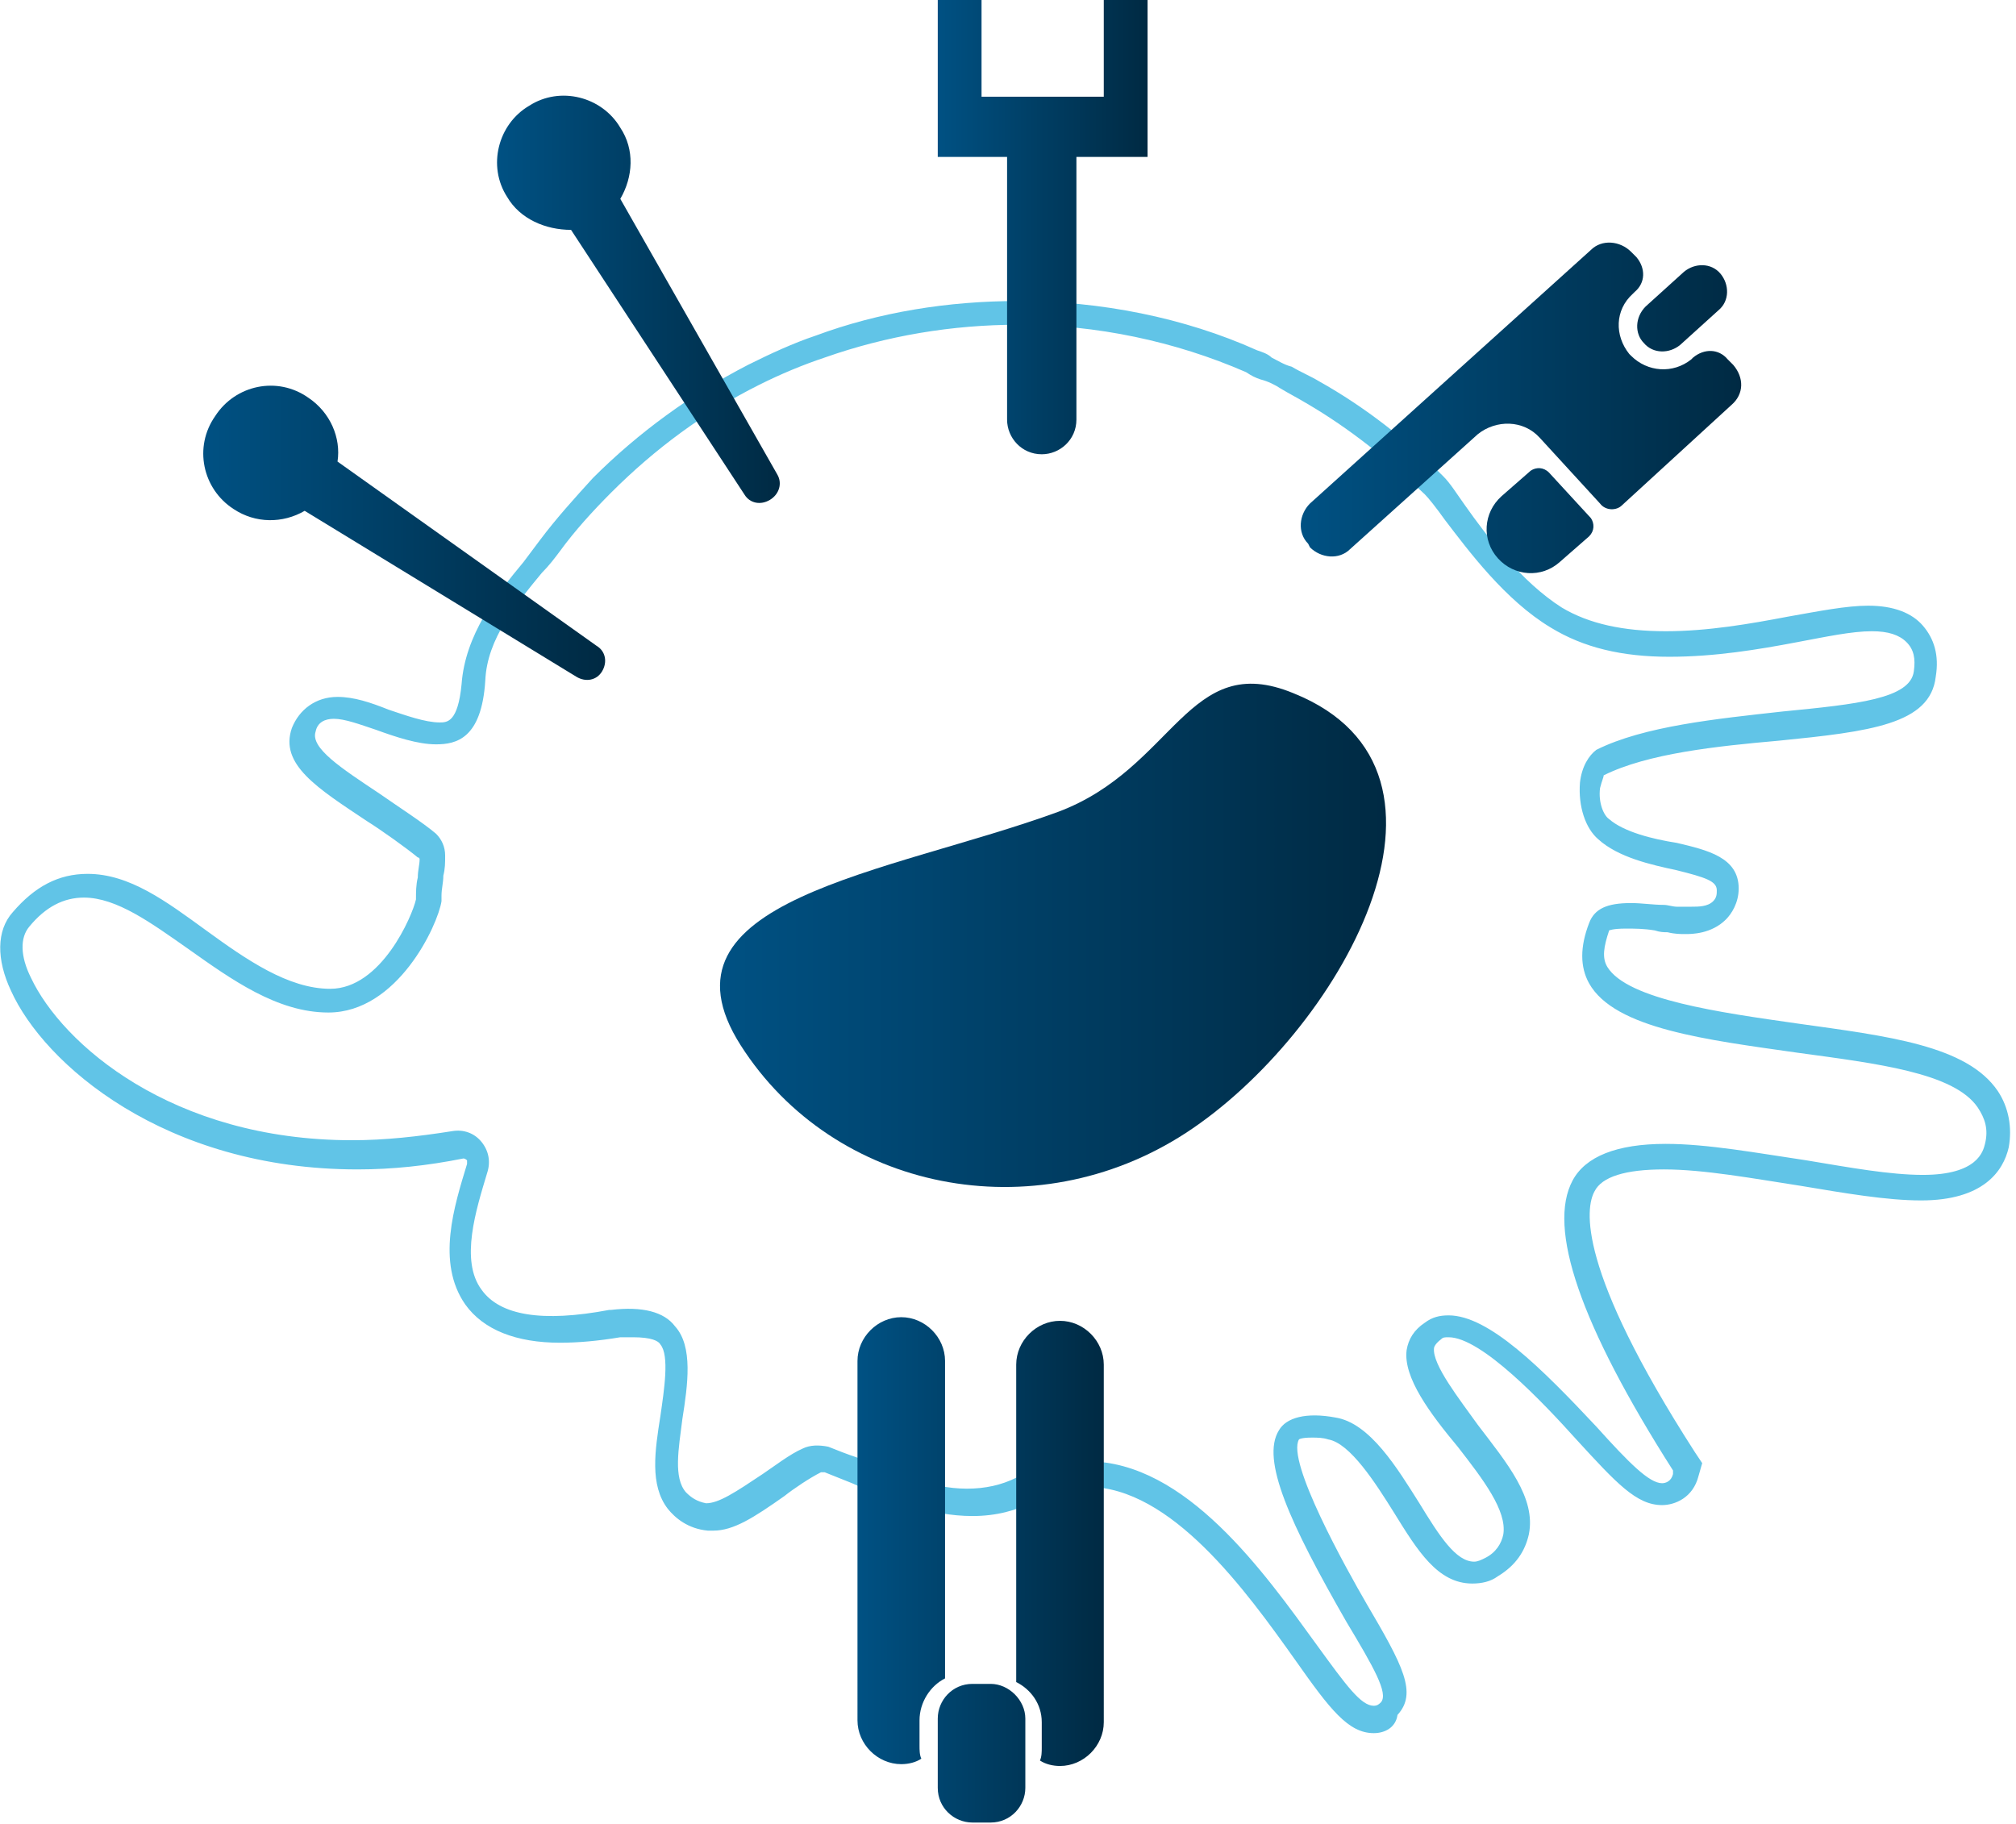<?xml version="1.0" encoding="utf-8"?>
<!-- Generator: Adobe Illustrator 24.0.3, SVG Export Plug-In . SVG Version: 6.00 Build 0)  -->
<svg version="1.1" id="dendritic" xmlns="http://www.w3.org/2000/svg" xmlns:xlink="http://www.w3.org/1999/xlink" x="0px" y="0px"
	 viewBox="0 0 110.5 100" style="enable-background:new 0 0 110.5 100;" xml:space="preserve">
<style type="text/css">
	.st0{fill:#61C4E7;}
	.st1{fill:url(#SVGID_1_);}
	.st2{fill:url(#SVGID_2_);}
	.st3{fill:url(#SVGID_3_);}
	.st4{fill:url(#SVGID_4_);}
	.st5{fill:url(#SVGID_5_);}
	.st6{fill:url(#SVGID_6_);}
</style>
<path class="st0" d="M75.3,95c-1.4,0-2.4-1.3-4.3-4c-2.7-3.8-6.8-9.5-11.4-9.5c-1,0-1.9,0.3-2.9,0.8c-1,0.5-2.1,0.8-3.4,0.8
	c-2.3,0-4.6-0.9-6.6-1.8c-0.5-0.2-1-0.4-1.5-0.6c-0.1,0-0.1,0-0.2,0c-0.6,0.3-1.5,0.9-2,1.3c-1.7,1.2-2.8,1.9-3.9,1.9
	c-0.1,0-0.2,0-0.3,0c-1.1-0.1-1.8-0.7-2.2-1.2c-1-1.3-0.7-3.2-0.4-5.1c0.2-1.4,0.5-3.3,0-3.9c-0.1-0.2-0.5-0.4-1.5-0.4
	c-0.2,0-0.5,0-0.7,0c-1.2,0.2-2.3,0.3-3.3,0.3c-2.4,0-4.2-0.7-5.2-2.1c-1.6-2.3-0.6-5.4,0.1-7.7c0-0.1,0-0.2,0-0.2
	c0,0-0.1-0.1-0.2-0.1c-2,0.4-3.9,0.6-5.8,0.6c-10.6,0-17.2-5.8-19-9.8C-0.2,52.6-0.2,51,0.7,50c1.2-1.4,2.5-2.1,4.1-2.1
	c2.3,0,4.3,1.5,6.5,3.1c2.2,1.6,4.5,3.2,6.8,3.2c2.8,0,4.5-4,4.7-4.9c0-0.4,0-0.8,0.1-1.2c0-0.4,0.1-0.7,0.1-1c0,0,0-0.1-0.1-0.1
	c-0.6-0.5-2-1.5-2.8-2c-2.7-1.8-4.8-3.1-4.1-5.1c0.4-1,1.3-1.7,2.5-1.7c0.9,0,1.8,0.3,2.8,0.7c0.9,0.3,2,0.7,2.8,0.7
	c0.4,0,1,0,1.2-2.1c0.2-2.7,1.9-4.9,3.4-6.7c0.3-0.4,0.6-0.8,0.9-1.2c0.9-1.2,1.9-2.3,2.9-3.4c2.5-2.5,5.4-4.6,8.5-6.2
	c1.2-0.6,2.5-1.2,3.7-1.6c3.5-1.3,7.3-1.9,11.1-1.9c4.5,0,9.1,0.9,13.1,2.7c0.3,0.1,0.6,0.2,0.8,0.4c0.4,0.2,0.7,0.4,1.1,0.5
	c0.5,0.3,1,0.5,1.5,0.8c2.5,1.4,4.8,3.2,6.8,5.2c0.4,0.4,0.7,0.9,1.2,1.6c1.2,1.7,3.1,4.2,5.3,5.6c1.5,0.9,3.4,1.3,5.7,1.3
	c2.3,0,4.6-0.4,6.7-0.8c1.7-0.3,3.2-0.6,4.4-0.6c1.4,0,2.4,0.4,3,1.1c0.6,0.7,0.9,1.6,0.7,2.8c-0.3,2.6-3.6,3-8.6,3.5
	c-3.4,0.3-7.2,0.7-9.6,1.9c0,0.1-0.1,0.3-0.2,0.7c-0.1,0.8,0.2,1.5,0.5,1.7c0.8,0.7,2.4,1.1,3.7,1.3c1.7,0.4,3.4,0.8,3.4,2.5
	c0,0.8-0.4,1.4-0.7,1.7c-0.8,0.8-1.9,0.8-2.2,0.8c-0.3,0-0.6,0-1-0.1c-0.2,0-0.4,0-0.7-0.1c-0.6-0.1-1.1-0.1-1.6-0.1
	c-0.7,0-0.9,0.1-0.9,0.1c-0.3,0.9-0.4,1.5-0.1,2c1.1,1.8,6.2,2.5,10.4,3.1c5,0.7,9.3,1.2,11,3.7c0.6,0.9,0.8,2,0.6,3.1
	c-0.3,1.3-1.4,2.9-4.8,2.9c-1.9,0-4.2-0.4-6.6-0.8c-2.6-0.4-5.3-0.9-7.5-0.9c-2.1,0-3.4,0.4-3.8,1.2c-0.5,0.9-1,4.2,5.5,14.3
	l0.4,0.6l-0.2,0.7c-0.3,1.2-1.3,1.6-2,1.6c-1.4,0-2.5-1.2-4.7-3.6c-1.8-2-5.2-5.6-7-5.6c-0.2,0-0.3,0-0.4,0.1
	c-0.4,0.3-0.4,0.5-0.4,0.5c-0.1,0.9,1.4,2.8,2.4,4.2c1.6,2.1,3.2,4,2.8,6c-0.2,0.9-0.7,1.7-1.7,2.3c-0.4,0.3-0.9,0.4-1.4,0.4
	c-1.9,0-3-1.8-4.3-3.9c-1-1.6-2.4-3.8-3.6-4c-0.3-0.1-0.6-0.1-0.9-0.1c-0.6,0-0.7,0.1-0.7,0.1c-0.7,1.2,2.6,7.1,3.7,9
	c2,3.4,2.8,4.9,1.7,6.1C76.5,94.7,75.9,95,75.3,95z M59.6,80.1c5.4,0,9.7,6.1,12.6,10.1c1.6,2.2,2.4,3.3,3.1,3.3
	c0.2,0,0.3-0.1,0.4-0.2c0.4-0.5-0.4-1.9-1.9-4.4c-3.1-5.4-4.7-8.9-3.7-10.5c0.4-0.7,1.5-1,3.1-0.7c1.9,0.3,3.4,2.8,4.6,4.7
	c1.1,1.8,2,3.2,3,3.2c0.2,0,0.4-0.1,0.6-0.2c0.6-0.3,0.9-0.8,1-1.3c0.2-1.3-1.1-3-2.5-4.8c-1.5-1.8-3-3.8-2.8-5.3
	c0.1-0.6,0.4-1.1,1-1.5c0.4-0.3,0.8-0.4,1.3-0.4c2.2,0,5.1,2.9,8.1,6.1c1.8,2,2.9,3.1,3.6,3.1c0.2,0,0.5-0.1,0.6-0.5l0-0.1l0-0.1
	c-5.1-8-6.9-13.3-5.5-15.9c0.7-1.3,2.4-2,5.1-2c2.3,0,5,0.5,7.7,0.9c2.4,0.4,4.6,0.8,6.4,0.8c3,0,3.3-1.3,3.4-1.7
	c0.2-0.8,0-1.4-0.4-2c-1.3-1.9-5.5-2.4-9.9-3c-4.9-0.7-10-1.3-11.4-3.8c-0.5-0.9-0.5-2,0-3.3c0.3-0.8,1-1.1,2.3-1.1
	c0.6,0,1.2,0.1,1.8,0.1c0.2,0,0.5,0.1,0.7,0.1c0.3,0,0.6,0,0.8,0c0.4,0,0.9,0,1.2-0.3c0.2-0.2,0.2-0.4,0.2-0.6
	c0-0.5-0.6-0.7-2.2-1.1c-1.4-0.3-3.2-0.7-4.3-1.7c-0.7-0.6-1.1-1.8-1-3.1c0.1-0.9,0.5-1.5,0.9-1.8c2.6-1.3,6.6-1.7,10.2-2.1
	c4.1-0.4,7-0.7,7.2-2.2c0.1-0.7,0-1.2-0.4-1.6c-0.4-0.4-1-0.6-1.9-0.6c-1.1,0-2.5,0.3-4.1,0.6c-2.1,0.4-4.5,0.8-7,0.8
	c-2.6,0-4.7-0.5-6.5-1.6c-2.5-1.5-4.5-4.2-5.8-5.9c-0.5-0.7-0.9-1.2-1.1-1.4c-2-1.9-4.1-3.6-6.5-5c-0.5-0.3-0.9-0.5-1.4-0.8
	c-0.3-0.2-0.7-0.4-1.1-0.5c-0.3-0.1-0.5-0.2-0.8-0.4c-3.9-1.7-8.2-2.6-12.5-2.6c-3.6,0-7.2,0.6-10.6,1.8c-1.2,0.4-2.4,0.9-3.6,1.5
	c-3,1.5-5.7,3.5-8.1,5.9c-1,1-2,2.1-2.8,3.2c-0.3,0.4-0.6,0.8-1,1.2c-1.4,1.7-3,3.6-3.1,5.9c-0.2,3.2-1.6,3.5-2.7,3.5
	c-1,0-2.2-0.4-3.3-0.8c-0.9-0.3-1.7-0.6-2.3-0.6c-0.5,0-0.9,0.2-1,0.7c-0.3,0.9,1.4,2,3.5,3.4c1,0.7,2.4,1.6,3.1,2.2
	c0.3,0.3,0.5,0.7,0.5,1.2c0,0.4,0,0.7-0.1,1.1c0,0.4-0.1,0.7-0.1,1.1c0,0.1,0,0.2,0,0.3c-0.2,1.3-2.4,6.1-6.2,6.1
	c-2.8,0-5.3-1.8-7.7-3.5c-2-1.4-3.9-2.8-5.7-2.8c-1.1,0-2.1,0.5-3,1.6c-0.5,0.6-0.5,1.6,0.1,2.8c1.7,3.6,7.7,8.9,17.6,8.9
	c1.8,0,3.6-0.2,5.5-0.5c0.6-0.1,1.2,0.1,1.6,0.6c0.4,0.5,0.5,1.1,0.3,1.7c-0.6,2-1.5,4.8-0.3,6.4c1,1.4,3.3,1.8,7,1.1l0.1,0
	c1.7-0.2,2.9,0.1,3.5,0.9c1,1.1,0.7,3.2,0.4,5.1c-0.2,1.6-0.5,3.2,0.2,4c0.3,0.3,0.6,0.5,1.1,0.6c0,0,0,0,0,0c0.7,0,1.6-0.6,3.1-1.6
	c0.6-0.4,1.5-1.1,2.2-1.4c0.4-0.2,0.9-0.2,1.4-0.1c0.5,0.2,1,0.4,1.6,0.6c1.9,0.8,4,1.7,6,1.7c1,0,1.9-0.2,2.7-0.6
	C57.2,80.4,58.4,80.1,59.6,80.1z M88.2,42.5C88.2,42.5,88.2,42.5,88.2,42.5C88.2,42.5,88.2,42.5,88.2,42.5z"/>
<linearGradient id="SVGID_1_" gradientUnits="userSpaceOnUse" x1="71.282" y1="22.369" x2="95.452" y2="22.369">
	<stop  offset="0" style="stop-color:#005183"/>
	<stop  offset="1" style="stop-color:#002A43"/>
</linearGradient>
<path class="st1" d="M94.9,22.2l-6,5.5C88.6,28,88,28,87.7,27.6L84.4,24c-0.9-1-2.4-1-3.4-0.2l-7,6.3c-0.6,0.6-1.6,0.5-2.2-0.1
	l-0.1-0.2c-0.6-0.6-0.5-1.6,0.1-2.2l15.4-13.9c0.6-0.6,1.6-0.5,2.2,0.1l0.3,0.3c0.5,0.6,0.5,1.4-0.1,1.9l-0.1,0.1
	c-1,0.9-1,2.3-0.2,3.3l0.1,0.1c0.9,0.9,2.3,1,3.3,0.2l0.1-0.1c0.6-0.5,1.4-0.5,1.9,0.1L95,20C95.6,20.7,95.6,21.6,94.9,22.2z
	 M84.9,25.9c-0.3-0.3-0.7-0.3-1-0.1l-1.6,1.4c-1,0.9-1.1,2.4-0.2,3.4s2.4,1.1,3.4,0.2l1.6-1.4c0.3-0.3,0.3-0.7,0.1-1L84.9,25.9z
	 M90.1,18.8c0.5,0.6,1.4,0.6,2,0.1l2.1-1.9c0.6-0.5,0.6-1.4,0.1-2c-0.5-0.6-1.4-0.6-2-0.1l-2.1,1.9C89.6,17.4,89.6,18.3,90.1,18.8z"
	/>
<linearGradient id="SVGID_2_" gradientUnits="userSpaceOnUse" x1="39.412" y1="51.187" x2="75.948" y2="51.187">
	<stop  offset="0" style="stop-color:#005183"/>
	<stop  offset="1" style="stop-color:#002A43"/>
</linearGradient>
<path class="st2" d="M65,62.1c-8.3,5.4-19.3,3.2-24.4-4.8c-5.1-8,8.1-9.4,17.4-12.8c6.4-2.4,7.1-8.9,12.9-6.5
	C81.6,42.3,73.3,56.7,65,62.1z"/>
<linearGradient id="SVGID_3_" gradientUnits="userSpaceOnUse" x1="47.064" y1="86.124" x2="60.474" y2="86.124">
	<stop  offset="0" style="stop-color:#005183"/>
	<stop  offset="1" style="stop-color:#002A43"/>
</linearGradient>
<path class="st3" d="M50.4,94.3v1.4c0,0.2,0,0.5,0.1,0.7c-0.3,0.2-0.7,0.3-1.1,0.3c-1.3,0-2.4-1.1-2.4-2.4V74.6
	c0-1.3,1.1-2.4,2.4-2.4c1.3,0,2.4,1.1,2.4,2.4v17.4C51,92.4,50.4,93.3,50.4,94.3z M54.3,92.3h-1c-1.1,0-1.9,0.9-1.9,1.9v3.8
	c0,1.1,0.9,1.9,1.9,1.9h1c1.1,0,1.9-0.9,1.9-1.9v-3.8C56.2,93.2,55.3,92.3,54.3,92.3z M58.1,72.4c-1.3,0-2.4,1.1-2.4,2.4v17.4
	c0.8,0.4,1.4,1.2,1.4,2.2v1.4c0,0.2,0,0.5-0.1,0.7c0.3,0.2,0.7,0.3,1.1,0.3c1.3,0,2.4-1.1,2.4-2.4V74.8
	C60.5,73.5,59.4,72.4,58.1,72.4z"/>
<linearGradient id="SVGID_4_" gradientUnits="userSpaceOnUse" x1="51.374" y1="12.44" x2="62.868" y2="12.44">
	<stop  offset="0" style="stop-color:#005183"/>
	<stop  offset="1" style="stop-color:#002A43"/>
</linearGradient>
<path class="st4" d="M53.8,8.6h-2.4V5.3V0h2.4v5.3h6.7V0h2.4v5.3v3.3h-2.4H59V23c0,1.1-0.9,1.9-1.9,1.9c-1.1,0-1.9-0.9-1.9-1.9V8.6
	H53.8z"/>
<linearGradient id="SVGID_5_" gradientUnits="userSpaceOnUse" x1="27.248" y1="16.357" x2="42.696" y2="16.357">
	<stop  offset="0" style="stop-color:#005183"/>
	<stop  offset="1" style="stop-color:#002A43"/>
</linearGradient>
<path class="st5" d="M27.8,10.8c-1.1-1.7-0.5-4,1.2-5c1.7-1.1,4-0.5,5,1.2c0.8,1.2,0.7,2.7,0,3.9L42.6,26c0.3,0.5,0.1,1.1-0.4,1.4
	c-0.5,0.3-1.1,0.2-1.4-0.3l-9.5-14.5C29.9,12.6,28.5,12,27.8,10.8z"/>
<linearGradient id="SVGID_6_" gradientUnits="userSpaceOnUse" x1="11.148" y1="29.241" x2="33.089" y2="29.241">
	<stop  offset="0" style="stop-color:#005183"/>
	<stop  offset="1" style="stop-color:#002A43"/>
</linearGradient>
<path class="st6" d="M32.7,35.4c0.5,0.3,0.6,0.9,0.3,1.4s-0.9,0.6-1.4,0.3L16.7,28c-1.2,0.7-2.7,0.7-3.9-0.1c-1.7-1.1-2.2-3.4-1-5.1
	c1.1-1.7,3.4-2.2,5.1-1c1.2,0.8,1.8,2.2,1.6,3.5L32.7,35.4z"/>
</svg>
